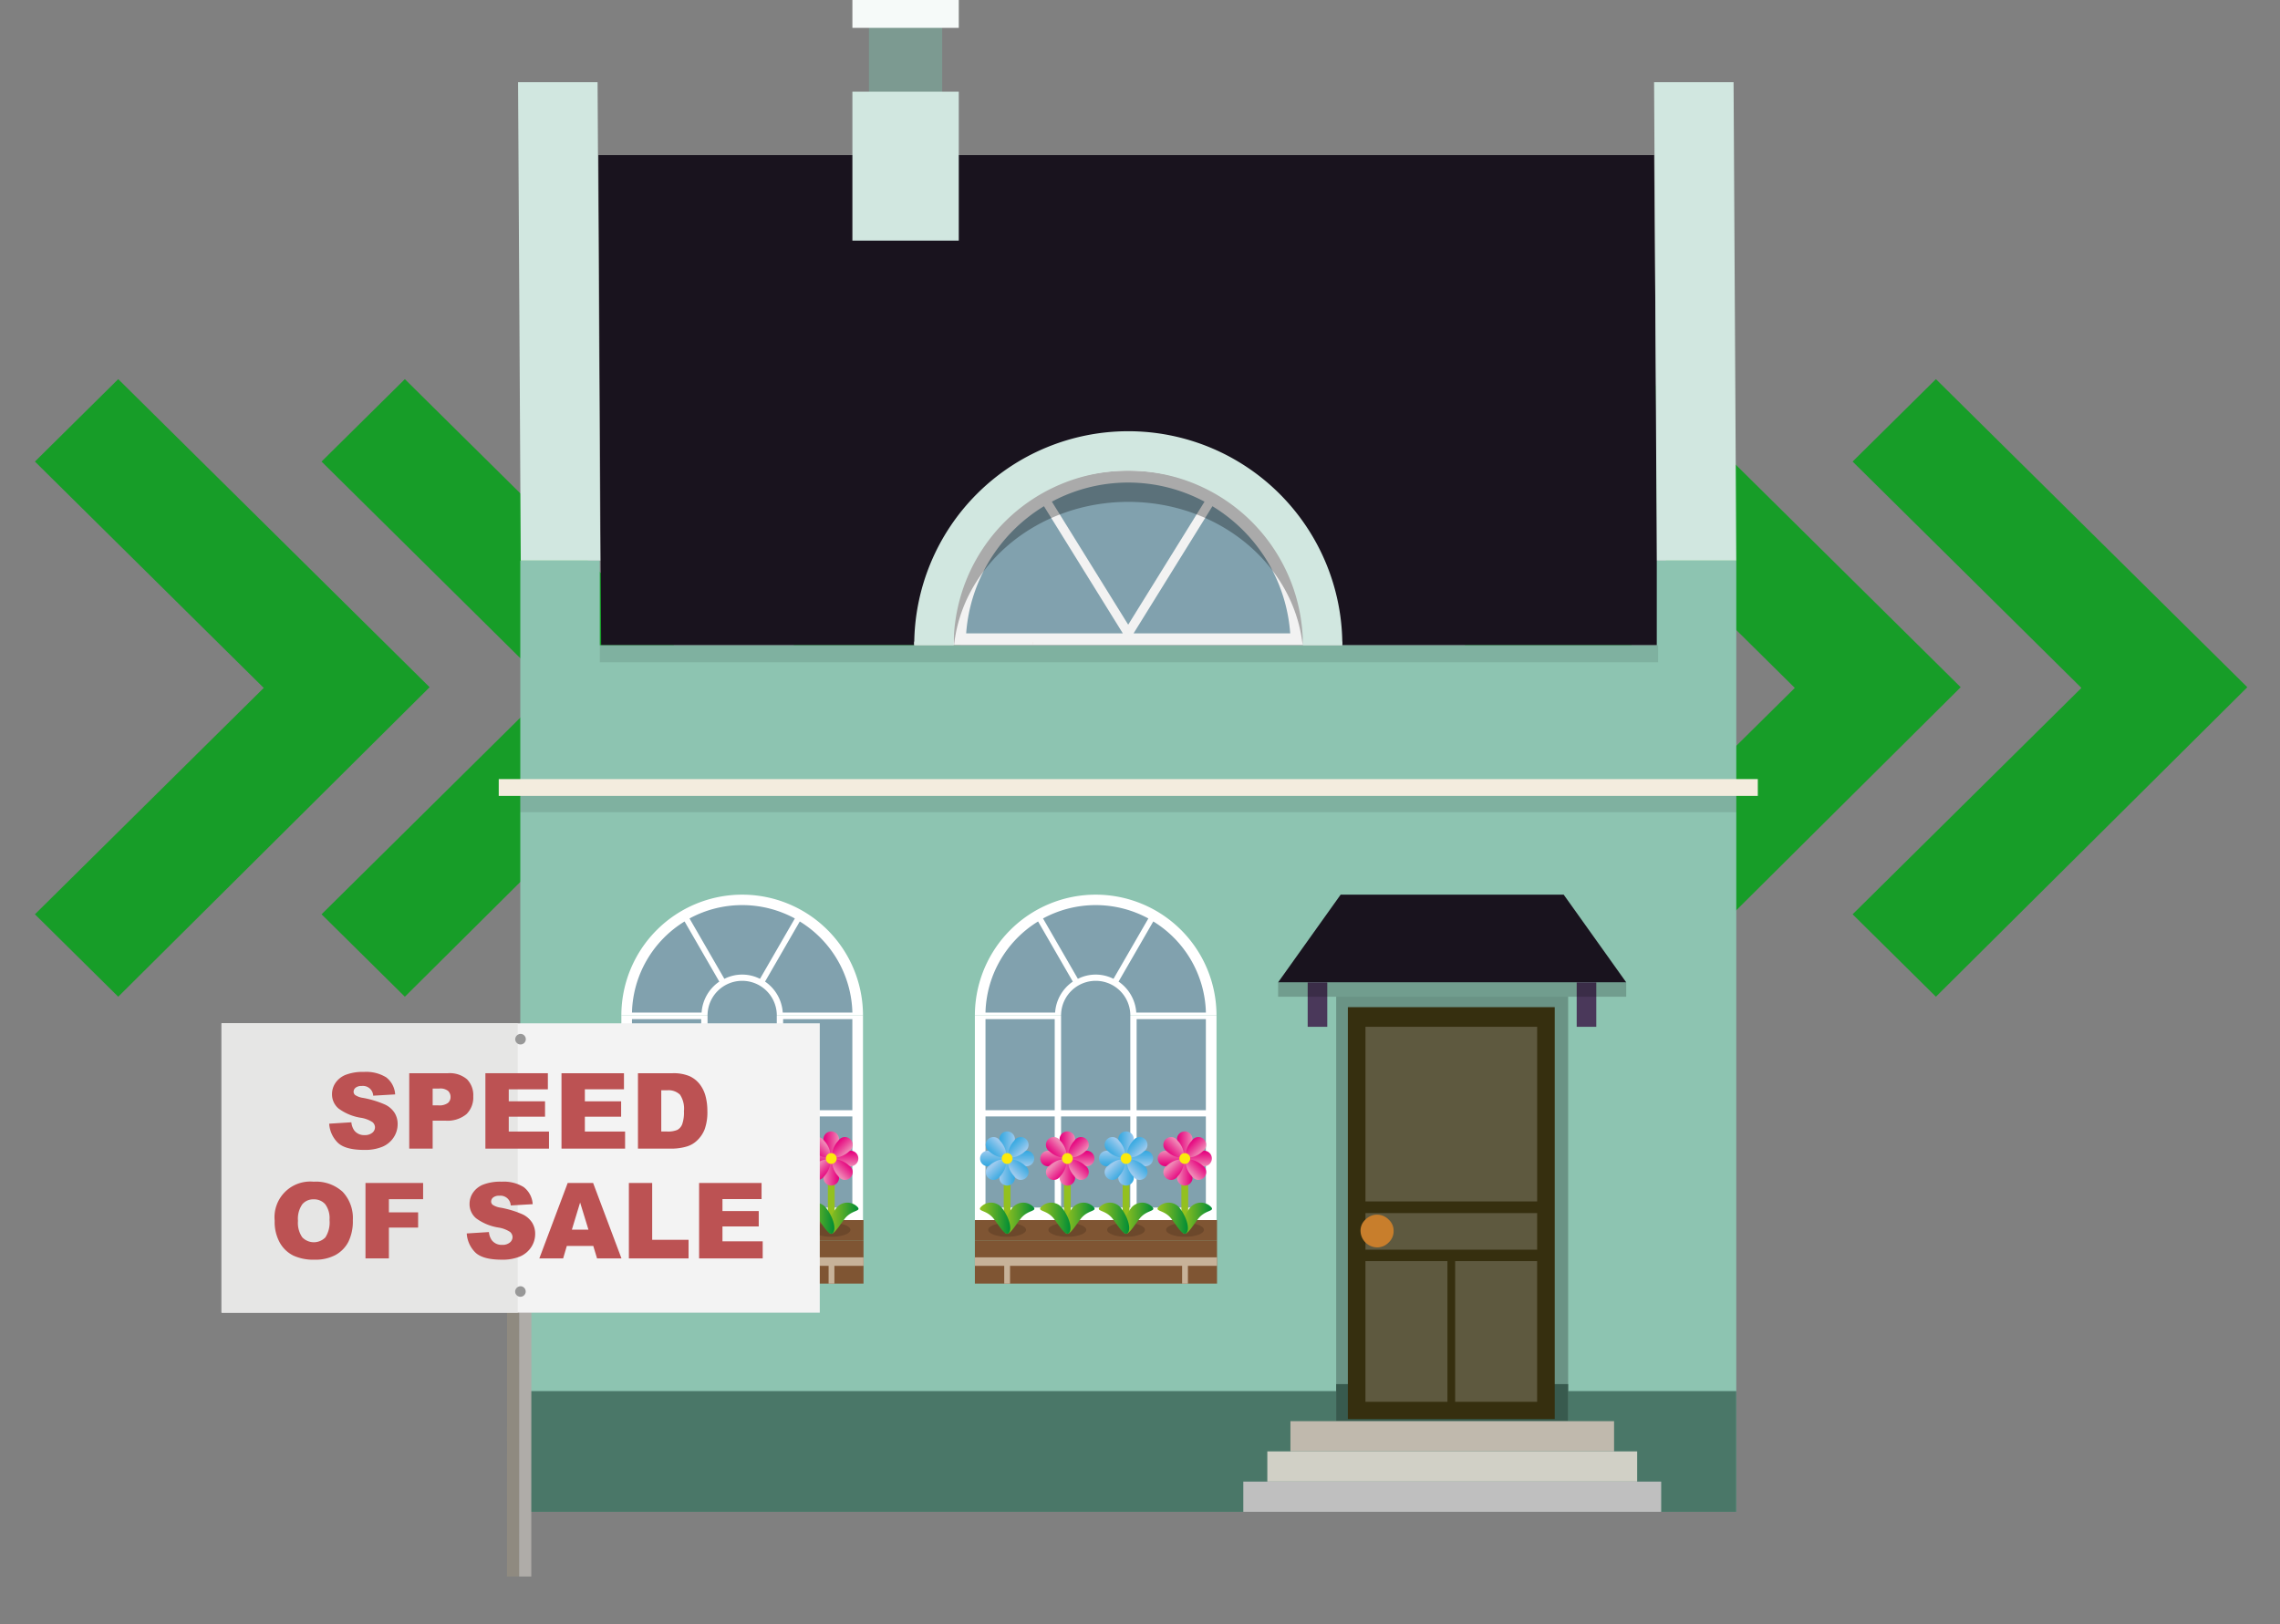 <svg xmlns="http://www.w3.org/2000/svg" xmlns:xlink="http://www.w3.org/1999/xlink" width="309.166" height="220.296" viewBox="0 0 309.166 220.296">
  <rect x="0" y="0" width="309.166" height="220.296" fill="#808080" stroke="none"/>
  <defs>
    <style>
      .cls-1 {
        isolation: isolate;
      }

      .cls-2 {
        fill: #179d28;
      }

      .cls-14, .cls-3 {
        fill: #19131e;
      }

      .cls-102, .cls-103, .cls-104, .cls-105, .cls-106, .cls-107, .cls-108, .cls-109, .cls-11, .cls-112, .cls-113, .cls-20, .cls-21, .cls-22, .cls-25, .cls-26, .cls-3, .cls-30, .cls-31, .cls-32, .cls-33, .cls-34, .cls-35, .cls-36, .cls-37, .cls-4, .cls-41, .cls-42, .cls-43, .cls-44, .cls-45, .cls-46, .cls-47, .cls-48, .cls-5, .cls-51, .cls-52, .cls-53, .cls-54, .cls-55, .cls-56, .cls-57, .cls-58, .cls-6, .cls-61, .cls-62, .cls-63, .cls-64, .cls-65, .cls-66, .cls-67, .cls-68, .cls-72, .cls-73, .cls-74, .cls-75, .cls-76, .cls-77, .cls-78, .cls-79, .cls-82, .cls-83, .cls-84, .cls-85, .cls-86, .cls-87, .cls-88, .cls-89, .cls-9, .cls-92, .cls-93, .cls-94, .cls-95, .cls-96, .cls-97, .cls-98, .cls-99 {
        fill-rule: evenodd;
      }

      .cls-12, .cls-4 {
        fill: #d1e7e0;
      }

      .cls-5 {
        fill: #8dc4b1;
      }

      .cls-6 {
        fill: #4a7768;
      }

      .cls-7 {
        opacity: 0.1;
      }

      .cls-8 {
        fill: #f3ecde;
      }

      .cls-9 {
        fill: #f2f2f2;
      }

      .cls-10, .cls-26 {
        fill: #81a1ae;
      }

      .cls-11, .cls-28 {
        opacity: 0.3;
      }

      .cls-13 {
        fill: #bd7a53;
      }

      .cls-15 {
        fill: #6a9385;
      }

      .cls-16 {
        fill: #385a4e;
      }

      .cls-17 {
        fill: #362f0f;
      }

      .cls-18 {
        fill: #5e593f;
      }

      .cls-19 {
        fill: #c87e2c;
      }

      .cls-20 {
        fill: #c0b9ad;
      }

      .cls-21 {
        fill: #d1d0c6;
      }

      .cls-22 {
        fill: #bfbfbf;
      }

      .cls-23 {
        fill: #4a385a;
      }

      .cls-24 {
        opacity: 0.2;
      }

      .cls-25 {
        fill: #fff;
      }

      .cls-27 {
        fill: #7f5533;
      }

      .cls-28 {
        fill: #422918;
        mix-blend-mode: multiply;
      }

      .cls-29 {
        fill: none;
        stroke: #93c01f;
        stroke-miterlimit: 10;
        stroke-width: 0.922px;
      }

      .cls-30 {
        fill: url(#linear-gradient);
      }

      .cls-31 {
        fill: url(#linear-gradient-2);
      }

      .cls-32 {
        fill: url(#linear-gradient-3);
      }

      .cls-33 {
        fill: url(#linear-gradient-4);
      }

      .cls-34 {
        fill: url(#linear-gradient-5);
      }

      .cls-35 {
        fill: url(#linear-gradient-6);
      }

      .cls-36 {
        fill: url(#linear-gradient-7);
      }

      .cls-37 {
        fill: url(#linear-gradient-8);
      }

      .cls-38 {
        fill: #fcea0d;
      }

      .cls-39 {
        fill: url(#linear-gradient-9);
      }

      .cls-40 {
        fill: url(#linear-gradient-10);
      }

      .cls-41 {
        fill: url(#linear-gradient-11);
      }

      .cls-42 {
        fill: url(#linear-gradient-12);
      }

      .cls-43 {
        fill: url(#linear-gradient-13);
      }

      .cls-44 {
        fill: url(#linear-gradient-14);
      }

      .cls-45 {
        fill: url(#linear-gradient-15);
      }

      .cls-46 {
        fill: url(#linear-gradient-16);
      }

      .cls-47 {
        fill: url(#linear-gradient-17);
      }

      .cls-48 {
        fill: url(#linear-gradient-18);
      }

      .cls-49 {
        fill: url(#linear-gradient-19);
      }

      .cls-50 {
        fill: url(#linear-gradient-20);
      }

      .cls-51 {
        fill: url(#linear-gradient-21);
      }

      .cls-52 {
        fill: url(#linear-gradient-22);
      }

      .cls-53 {
        fill: url(#linear-gradient-23);
      }

      .cls-54 {
        fill: url(#linear-gradient-24);
      }

      .cls-55 {
        fill: url(#linear-gradient-25);
      }

      .cls-56 {
        fill: url(#linear-gradient-26);
      }

      .cls-57 {
        fill: url(#linear-gradient-27);
      }

      .cls-58 {
        fill: url(#linear-gradient-28);
      }

      .cls-59 {
        fill: url(#linear-gradient-29);
      }

      .cls-60 {
        fill: url(#linear-gradient-30);
      }

      .cls-61 {
        fill: url(#linear-gradient-31);
      }

      .cls-62 {
        fill: url(#linear-gradient-32);
      }

      .cls-63 {
        fill: url(#linear-gradient-33);
      }

      .cls-64 {
        fill: url(#linear-gradient-34);
      }

      .cls-65 {
        fill: url(#linear-gradient-35);
      }

      .cls-66 {
        fill: url(#linear-gradient-36);
      }

      .cls-67 {
        fill: url(#linear-gradient-37);
      }

      .cls-68 {
        fill: url(#linear-gradient-38);
      }

      .cls-69 {
        fill: url(#linear-gradient-39);
      }

      .cls-70 {
        fill: url(#linear-gradient-40);
      }

      .cls-71 {
        fill: #c7b299;
      }

      .cls-72 {
        fill: url(#linear-gradient-41);
      }

      .cls-73 {
        fill: url(#linear-gradient-42);
      }

      .cls-74 {
        fill: url(#linear-gradient-43);
      }

      .cls-75 {
        fill: url(#linear-gradient-44);
      }

      .cls-76 {
        fill: url(#linear-gradient-45);
      }

      .cls-77 {
        fill: url(#linear-gradient-46);
      }

      .cls-78 {
        fill: url(#linear-gradient-47);
      }

      .cls-79 {
        fill: url(#linear-gradient-48);
      }

      .cls-80 {
        fill: url(#linear-gradient-49);
      }

      .cls-81 {
        fill: url(#linear-gradient-50);
      }

      .cls-82 {
        fill: url(#linear-gradient-51);
      }

      .cls-83 {
        fill: url(#linear-gradient-52);
      }

      .cls-84 {
        fill: url(#linear-gradient-53);
      }

      .cls-85 {
        fill: url(#linear-gradient-54);
      }

      .cls-86 {
        fill: url(#linear-gradient-55);
      }

      .cls-87 {
        fill: url(#linear-gradient-56);
      }

      .cls-88 {
        fill: url(#linear-gradient-57);
      }

      .cls-89 {
        fill: url(#linear-gradient-58);
      }

      .cls-90 {
        fill: url(#linear-gradient-59);
      }

      .cls-91 {
        fill: url(#linear-gradient-60);
      }

      .cls-92 {
        fill: url(#linear-gradient-61);
      }

      .cls-93 {
        fill: url(#linear-gradient-62);
      }

      .cls-94 {
        fill: url(#linear-gradient-63);
      }

      .cls-95 {
        fill: url(#linear-gradient-64);
      }

      .cls-96 {
        fill: url(#linear-gradient-65);
      }

      .cls-97 {
        fill: url(#linear-gradient-66);
      }

      .cls-98 {
        fill: url(#linear-gradient-67);
      }

      .cls-99 {
        fill: url(#linear-gradient-68);
      }

      .cls-100 {
        fill: url(#linear-gradient-69);
      }

      .cls-101 {
        fill: url(#linear-gradient-70);
      }

      .cls-102 {
        fill: url(#linear-gradient-71);
      }

      .cls-103 {
        fill: url(#linear-gradient-72);
      }

      .cls-104 {
        fill: url(#linear-gradient-73);
      }

      .cls-105 {
        fill: url(#linear-gradient-74);
      }

      .cls-106 {
        fill: url(#linear-gradient-75);
      }

      .cls-107 {
        fill: url(#linear-gradient-76);
      }

      .cls-108 {
        fill: url(#linear-gradient-77);
      }

      .cls-109 {
        fill: url(#linear-gradient-78);
      }

      .cls-110 {
        fill: url(#linear-gradient-79);
      }

      .cls-111 {
        fill: url(#linear-gradient-80);
      }

      .cls-112 {
        fill: #7c9a91;
      }

      .cls-113 {
        fill: #f6faf9;
      }

      .cls-114 {
        fill: #8f8a80;
      }

      .cls-115 {
        fill: #afaca8;
      }

      .cls-116 {
        fill: #f3f3f3;
      }

      .cls-117 {
        fill: #e6e6e5;
      }

      .cls-118 {
        fill: #989898;
      }

      .cls-119 {
        fill: #bc5253;
      }
    </style>
    <linearGradient id="linear-gradient" x1="-774.252" y1="155.076" x2="-772.203" y2="155.076" gradientTransform="matrix(-1, 0, 0, 1, -612.572, 0)" gradientUnits="userSpaceOnUse">
      <stop offset="0" stop-color="#ef87b5"/>
      <stop offset="0.406" stop-color="#eb4b9c"/>
      <stop offset="0.806" stop-color="#e71586"/>
      <stop offset="1" stop-color="#e5007e"/>
    </linearGradient>
    <linearGradient id="linear-gradient-2" x1="-1654.276" y1="1039.319" x2="-1652.227" y2="1039.319" gradientTransform="matrix(1, 0, 0, -1, 1813.907, 1198.478)" xlink:href="#linear-gradient"/>
    <linearGradient id="linear-gradient-3" x1="-1643.549" y1="144.349" x2="-1641.501" y2="144.349" gradientTransform="matrix(0, 1, 1, 0, 14.264, 1799.642)" xlink:href="#linear-gradient"/>
    <linearGradient id="linear-gradient-4" x1="-784.979" y1="1050.045" x2="-782.93" y2="1050.045" gradientTransform="matrix(0, -1, -1, 0, 1212.742, -626.837)" xlink:href="#linear-gradient"/>
    <linearGradient id="linear-gradient-5" x1="-1206.679" y1="-30.325" x2="-1204.63" y2="-30.325" gradientTransform="matrix(-0.707, 0.707, 0.707, 0.707, -671.872, 1029.643)" xlink:href="#linear-gradient"/>
    <linearGradient id="linear-gradient-6" x1="-1221.849" y1="1224.719" x2="-1219.8" y2="1224.719" gradientTransform="matrix(0.707, -0.707, -0.707, -0.707, 1891.36, 161.315)" xlink:href="#linear-gradient"/>
    <linearGradient id="linear-gradient-7" x1="-1828.95" y1="576.776" x2="-1826.901" y2="576.776" gradientTransform="matrix(0.707, 0.707, 0.707, -0.707, 1043.908, 1858.942)" xlink:href="#linear-gradient"/>
    <linearGradient id="linear-gradient-8" x1="-599.578" y1="617.618" x2="-597.529" y2="617.618" gradientTransform="matrix(-0.707, -0.707, -0.707, 0.707, 175.579, -704.29)" xlink:href="#linear-gradient"/>
    <linearGradient id="linear-gradient-9" x1="-776.92" y1="165.215" x2="-772.802" y2="165.215" gradientTransform="matrix(-1, 0, 0, 1, -612.572, 0)" gradientUnits="userSpaceOnUse">
      <stop offset="0" stop-color="#008d36"/>
      <stop offset="0.448" stop-color="#48a62b"/>
      <stop offset="0.82" stop-color="#7eb922"/>
      <stop offset="1" stop-color="#93c01f"/>
    </linearGradient>
    <linearGradient id="linear-gradient-10" x1="-773.653" y1="165.215" x2="-769.535" y2="165.215" xlink:href="#linear-gradient-9"/>
    <linearGradient id="linear-gradient-11" x1="-766.29" y1="155.076" x2="-764.241" y2="155.076" gradientTransform="matrix(-1, 0, 0, 1, -612.572, 0)" gradientUnits="userSpaceOnUse">
      <stop offset="0" stop-color="#9ccaee"/>
      <stop offset="0.25" stop-color="#7fc0ea"/>
      <stop offset="0.754" stop-color="#4aafe3"/>
      <stop offset="1" stop-color="#35a8e0"/>
    </linearGradient>
    <linearGradient id="linear-gradient-12" x1="-1662.238" y1="1039.319" x2="-1660.189" y2="1039.319" gradientTransform="matrix(1, 0, 0, -1, 1813.907, 1198.478)" xlink:href="#linear-gradient-11"/>
    <linearGradient id="linear-gradient-13" x1="-1643.549" y1="136.387" x2="-1641.501" y2="136.387" gradientTransform="matrix(0, 1, 1, 0, 14.264, 1799.642)" xlink:href="#linear-gradient-11"/>
    <linearGradient id="linear-gradient-14" x1="-784.979" y1="1058.007" x2="-782.93" y2="1058.007" gradientTransform="matrix(0, -1, -1, 0, 1212.742, -626.837)" xlink:href="#linear-gradient-11"/>
    <linearGradient id="linear-gradient-15" x1="-1201.049" y1="-35.955" x2="-1199.001" y2="-35.955" gradientTransform="matrix(-0.707, 0.707, 0.707, 0.707, -671.872, 1029.643)" xlink:href="#linear-gradient-11"/>
    <linearGradient id="linear-gradient-16" x1="-1227.479" y1="1230.349" x2="-1225.43" y2="1230.349" gradientTransform="matrix(0.707, -0.707, -0.707, -0.707, 1891.36, 161.315)" xlink:href="#linear-gradient-11"/>
    <linearGradient id="linear-gradient-17" x1="-1834.58" y1="571.146" x2="-1832.532" y2="571.146" gradientTransform="matrix(0.707, 0.707, 0.707, -0.707, 1043.908, 1858.942)" xlink:href="#linear-gradient-11"/>
    <linearGradient id="linear-gradient-18" x1="-593.948" y1="623.248" x2="-591.899" y2="623.248" gradientTransform="matrix(-0.707, -0.707, -0.707, 0.707, 175.579, -704.29)" xlink:href="#linear-gradient-11"/>
    <linearGradient id="linear-gradient-19" x1="-768.958" y1="165.215" x2="-764.84" y2="165.215" xlink:href="#linear-gradient-9"/>
    <linearGradient id="linear-gradient-20" x1="-765.691" y1="165.215" x2="-761.573" y2="165.215" xlink:href="#linear-gradient-9"/>
    <linearGradient id="linear-gradient-21" x1="-750.163" y1="155.076" x2="-748.115" y2="155.076" xlink:href="#linear-gradient-11"/>
    <linearGradient id="linear-gradient-22" x1="-1678.365" y1="1039.319" x2="-1676.316" y2="1039.319" gradientTransform="matrix(1, 0, 0, -1, 1813.907, 1198.478)" xlink:href="#linear-gradient-11"/>
    <linearGradient id="linear-gradient-23" x1="-1643.549" y1="120.26" x2="-1641.501" y2="120.26" gradientTransform="matrix(0, 1, 1, 0, 14.264, 1799.642)" xlink:href="#linear-gradient-11"/>
    <linearGradient id="linear-gradient-24" x1="-784.979" y1="1074.134" x2="-782.93" y2="1074.134" gradientTransform="matrix(0, -1, -1, 0, 1212.742, -626.837)" xlink:href="#linear-gradient-11"/>
    <linearGradient id="linear-gradient-25" x1="-1189.646" y1="-47.358" x2="-1187.597" y2="-47.358" gradientTransform="matrix(-0.707, 0.707, 0.707, 0.707, -671.872, 1029.643)" xlink:href="#linear-gradient-11"/>
    <linearGradient id="linear-gradient-26" x1="-1238.882" y1="1241.753" x2="-1236.834" y2="1241.753" gradientTransform="matrix(0.707, -0.707, -0.707, -0.707, 1891.36, 161.315)" xlink:href="#linear-gradient-11"/>
    <linearGradient id="linear-gradient-27" x1="-1845.983" y1="559.743" x2="-1843.935" y2="559.743" gradientTransform="matrix(0.707, 0.707, 0.707, -0.707, 1043.908, 1858.942)" xlink:href="#linear-gradient-11"/>
    <linearGradient id="linear-gradient-28" x1="-582.544" y1="634.652" x2="-580.496" y2="634.652" gradientTransform="matrix(-0.707, -0.707, -0.707, 0.707, 175.579, -704.29)" xlink:href="#linear-gradient-11"/>
    <linearGradient id="linear-gradient-29" x1="-752.832" y1="165.215" x2="-748.713" y2="165.215" xlink:href="#linear-gradient-9"/>
    <linearGradient id="linear-gradient-30" x1="-749.564" y1="165.215" x2="-745.446" y2="165.215" xlink:href="#linear-gradient-9"/>
    <linearGradient id="linear-gradient-31" x1="-758.328" y1="155.076" x2="-756.279" y2="155.076" xlink:href="#linear-gradient"/>
    <linearGradient id="linear-gradient-32" x1="-1670.2" y1="1039.319" x2="-1668.151" y2="1039.319" gradientTransform="matrix(1, 0, 0, -1, 1813.907, 1198.478)" xlink:href="#linear-gradient"/>
    <linearGradient id="linear-gradient-33" x1="-1643.549" y1="128.425" x2="-1641.501" y2="128.425" gradientTransform="matrix(0, 1, 1, 0, 14.264, 1799.642)" xlink:href="#linear-gradient"/>
    <linearGradient id="linear-gradient-34" x1="-784.979" y1="1065.969" x2="-782.93" y2="1065.969" gradientTransform="matrix(0, -1, -1, 0, 1212.742, -626.837)" xlink:href="#linear-gradient"/>
    <linearGradient id="linear-gradient-35" x1="-1195.419" y1="-41.585" x2="-1193.37" y2="-41.585" gradientTransform="matrix(-0.707, 0.707, 0.707, 0.707, -671.872, 1029.643)" xlink:href="#linear-gradient"/>
    <linearGradient id="linear-gradient-36" x1="-1233.109" y1="1235.979" x2="-1231.06" y2="1235.979" gradientTransform="matrix(0.707, -0.707, -0.707, -0.707, 1891.36, 161.315)" xlink:href="#linear-gradient"/>
    <linearGradient id="linear-gradient-37" x1="-1840.21" y1="565.516" x2="-1838.161" y2="565.516" gradientTransform="matrix(0.707, 0.707, 0.707, -0.707, 1043.908, 1858.942)" xlink:href="#linear-gradient"/>
    <linearGradient id="linear-gradient-38" x1="-588.318" y1="628.878" x2="-586.269" y2="628.878" gradientTransform="matrix(-0.707, -0.707, -0.707, 0.707, 175.579, -704.29)" xlink:href="#linear-gradient"/>
    <linearGradient id="linear-gradient-39" x1="-760.996" y1="165.215" x2="-756.878" y2="165.215" xlink:href="#linear-gradient-9"/>
    <linearGradient id="linear-gradient-40" x1="-757.729" y1="165.215" x2="-753.611" y2="165.215" xlink:href="#linear-gradient-9"/>
    <linearGradient id="linear-gradient-41" x1="-726.315" y1="155.076" x2="-724.267" y2="155.076" xlink:href="#linear-gradient"/>
    <linearGradient id="linear-gradient-42" x1="-1702.213" y1="1039.319" x2="-1700.164" y2="1039.319" gradientTransform="matrix(1, 0, 0, -1, 1813.907, 1198.478)" xlink:href="#linear-gradient"/>
    <linearGradient id="linear-gradient-43" x1="-1643.549" y1="96.412" x2="-1641.501" y2="96.412" gradientTransform="matrix(0, 1, 1, 0, 14.264, 1799.642)" xlink:href="#linear-gradient"/>
    <linearGradient id="linear-gradient-44" x1="-784.979" y1="1097.982" x2="-782.93" y2="1097.982" gradientTransform="matrix(0, -1, -1, 0, 1212.742, -626.837)" xlink:href="#linear-gradient"/>
    <linearGradient id="linear-gradient-45" x1="-1172.783" y1="-64.221" x2="-1170.734" y2="-64.221" gradientTransform="matrix(-0.707, 0.707, 0.707, 0.707, -671.872, 1029.643)" xlink:href="#linear-gradient"/>
    <linearGradient id="linear-gradient-46" x1="-1255.745" y1="1258.616" x2="-1253.697" y2="1258.616" gradientTransform="matrix(0.707, -0.707, -0.707, -0.707, 1891.36, 161.315)" xlink:href="#linear-gradient"/>
    <linearGradient id="linear-gradient-47" x1="-1862.846" y1="542.88" x2="-1860.798" y2="542.88" gradientTransform="matrix(0.707, 0.707, 0.707, -0.707, 1043.908, 1858.942)" xlink:href="#linear-gradient"/>
    <linearGradient id="linear-gradient-48" x1="-565.682" y1="651.515" x2="-563.633" y2="651.515" gradientTransform="matrix(-0.707, -0.707, -0.707, 0.707, 175.579, -704.29)" xlink:href="#linear-gradient"/>
    <linearGradient id="linear-gradient-49" x1="-728.984" y1="165.215" x2="-724.865" y2="165.215" xlink:href="#linear-gradient-9"/>
    <linearGradient id="linear-gradient-50" x1="-725.716" y1="165.215" x2="-721.598" y2="165.215" xlink:href="#linear-gradient-9"/>
    <linearGradient id="linear-gradient-51" x1="-718.353" y1="155.076" x2="-716.305" y2="155.076" xlink:href="#linear-gradient-11"/>
    <linearGradient id="linear-gradient-52" x1="-1710.175" y1="1039.319" x2="-1708.126" y2="1039.319" gradientTransform="matrix(1, 0, 0, -1, 1813.907, 1198.478)" xlink:href="#linear-gradient-11"/>
    <linearGradient id="linear-gradient-53" x1="-1643.549" y1="88.45" x2="-1641.501" y2="88.45" gradientTransform="matrix(0, 1, 1, 0, 14.264, 1799.642)" xlink:href="#linear-gradient-11"/>
    <linearGradient id="linear-gradient-54" x1="-784.979" y1="1105.944" x2="-782.93" y2="1105.944" gradientTransform="matrix(0, -1, -1, 0, 1212.742, -626.837)" xlink:href="#linear-gradient-11"/>
    <linearGradient id="linear-gradient-55" x1="-1167.152" y1="-69.851" x2="-1165.104" y2="-69.851" gradientTransform="matrix(-0.707, 0.707, 0.707, 0.707, -671.872, 1029.643)" xlink:href="#linear-gradient-11"/>
    <linearGradient id="linear-gradient-56" x1="-1261.375" y1="1264.246" x2="-1259.327" y2="1264.246" gradientTransform="matrix(0.707, -0.707, -0.707, -0.707, 1891.36, 161.315)" xlink:href="#linear-gradient-11"/>
    <linearGradient id="linear-gradient-57" x1="-1868.476" y1="537.25" x2="-1866.428" y2="537.25" gradientTransform="matrix(0.707, 0.707, 0.707, -0.707, 1043.908, 1858.942)" xlink:href="#linear-gradient-11"/>
    <linearGradient id="linear-gradient-58" x1="-560.052" y1="657.145" x2="-558.003" y2="657.145" gradientTransform="matrix(-0.707, -0.707, -0.707, 0.707, 175.579, -704.29)" xlink:href="#linear-gradient-11"/>
    <linearGradient id="linear-gradient-59" x1="-721.021" y1="165.215" x2="-716.903" y2="165.215" xlink:href="#linear-gradient-9"/>
    <linearGradient id="linear-gradient-60" x1="-717.755" y1="165.215" x2="-713.636" y2="165.215" xlink:href="#linear-gradient-9"/>
    <linearGradient id="linear-gradient-61" x1="-702.226" y1="155.076" x2="-700.178" y2="155.076" xlink:href="#linear-gradient-11"/>
    <linearGradient id="linear-gradient-62" x1="-1726.302" y1="1039.319" x2="-1724.253" y2="1039.319" gradientTransform="matrix(1, 0, 0, -1, 1813.907, 1198.478)" xlink:href="#linear-gradient-11"/>
    <linearGradient id="linear-gradient-63" x1="-1643.549" y1="72.323" x2="-1641.501" y2="72.323" gradientTransform="matrix(0, 1, 1, 0, 14.264, 1799.642)" xlink:href="#linear-gradient-11"/>
    <linearGradient id="linear-gradient-64" x1="-784.979" y1="1122.071" x2="-782.93" y2="1122.071" gradientTransform="matrix(0, -1, -1, 0, 1212.742, -626.837)" xlink:href="#linear-gradient-11"/>
    <linearGradient id="linear-gradient-65" x1="-1155.749" y1="-81.255" x2="-1153.701" y2="-81.255" gradientTransform="matrix(-0.707, 0.707, 0.707, 0.707, -671.872, 1029.643)" xlink:href="#linear-gradient-11"/>
    <linearGradient id="linear-gradient-66" x1="-1272.779" y1="1275.649" x2="-1270.73" y2="1275.649" gradientTransform="matrix(0.707, -0.707, -0.707, -0.707, 1891.36, 161.315)" xlink:href="#linear-gradient-11"/>
    <linearGradient id="linear-gradient-67" x1="-1879.88" y1="525.846" x2="-1877.831" y2="525.846" gradientTransform="matrix(0.707, 0.707, 0.707, -0.707, 1043.908, 1858.942)" xlink:href="#linear-gradient-11"/>
    <linearGradient id="linear-gradient-68" x1="-548.648" y1="668.548" x2="-546.6" y2="668.548" gradientTransform="matrix(-0.707, -0.707, -0.707, 0.707, 175.579, -704.29)" xlink:href="#linear-gradient-11"/>
    <linearGradient id="linear-gradient-69" x1="-704.895" y1="165.215" x2="-700.776" y2="165.215" xlink:href="#linear-gradient-9"/>
    <linearGradient id="linear-gradient-70" x1="-701.628" y1="165.215" x2="-697.509" y2="165.215" xlink:href="#linear-gradient-9"/>
    <linearGradient id="linear-gradient-71" x1="-710.391" y1="155.076" x2="-708.342" y2="155.076" xlink:href="#linear-gradient"/>
    <linearGradient id="linear-gradient-72" x1="-1718.137" y1="1039.319" x2="-1716.088" y2="1039.319" gradientTransform="matrix(1, 0, 0, -1, 1813.907, 1198.478)" xlink:href="#linear-gradient"/>
    <linearGradient id="linear-gradient-73" x1="-1643.549" y1="80.488" x2="-1641.501" y2="80.488" gradientTransform="matrix(0, 1, 1, 0, 14.264, 1799.642)" xlink:href="#linear-gradient"/>
    <linearGradient id="linear-gradient-74" x1="-784.979" y1="1113.906" x2="-782.93" y2="1113.906" gradientTransform="matrix(0, -1, -1, 0, 1212.742, -626.837)" xlink:href="#linear-gradient"/>
    <linearGradient id="linear-gradient-75" x1="-1161.523" y1="-75.481" x2="-1159.474" y2="-75.481" gradientTransform="matrix(-0.707, 0.707, 0.707, 0.707, -671.872, 1029.643)" xlink:href="#linear-gradient"/>
    <linearGradient id="linear-gradient-76" x1="-1267.005" y1="1269.876" x2="-1264.957" y2="1269.876" gradientTransform="matrix(0.707, -0.707, -0.707, -0.707, 1891.36, 161.315)" xlink:href="#linear-gradient"/>
    <linearGradient id="linear-gradient-77" x1="-1874.106" y1="531.62" x2="-1872.058" y2="531.62" gradientTransform="matrix(0.707, 0.707, 0.707, -0.707, 1043.908, 1858.942)" xlink:href="#linear-gradient"/>
    <linearGradient id="linear-gradient-78" x1="-554.422" y1="662.775" x2="-552.373" y2="662.775" gradientTransform="matrix(-0.707, -0.707, -0.707, 0.707, 175.579, -704.29)" xlink:href="#linear-gradient"/>
    <linearGradient id="linear-gradient-79" x1="-713.059" y1="165.215" x2="-708.941" y2="165.215" xlink:href="#linear-gradient-9"/>
    <linearGradient id="linear-gradient-80" x1="-709.793" y1="165.215" x2="-705.674" y2="165.215" xlink:href="#linear-gradient-9"/>
  </defs>
  <g class="cls-1">
    <g id="text">
      <path class="cls-2" d="M4.735,123.999,35.763,93.298,4.735,62.597,16.031,51.42,58.257,93.201,16.031,135.176Zm38.867,0L74.629,93.298,43.601,62.597,54.898,51.42l42.226,41.782-42.226,41.975Zm50.163,11.177L82.468,123.999l31.028-30.701L82.468,62.597,93.764,51.42,135.99,93.201Z"/>
      <path class="cls-2" d="M173.479,123.999l31.028-30.701-31.028-30.701L184.776,51.42l42.226,41.782-42.226,41.975Zm38.867,0,31.028-30.701L212.346,62.597,223.642,51.42l42.226,41.782-42.226,41.975Zm50.163,11.177L251.213,123.999,282.24,93.298l-31.028-30.701L262.509,51.42l42.226,41.782Z"/>
      <g>
        <polygon class="cls-3" points="224.839 87.508 81.514 87.508 81.148 21.034 224.292 21.034 224.839 87.508 224.839 87.508"/>
        <polygon class="cls-4" points="235.437 76.041 224.658 76.041 224.292 11.147 235.071 11.147 235.437 76.041 235.437 76.041"/>
        <polygon class="cls-4" points="81.396 76.041 70.614 76.041 70.249 11.147 81.031 11.147 81.396 76.041 81.396 76.041"/>
        <polygon class="cls-5" points="235.437 164.216 235.437 76.041 224.658 76.041 224.658 87.508 81.332 87.508 81.332 76.041 70.551 76.041 70.551 205.034 235.437 205.034 235.437 164.216"/>
        <polygon class="cls-6" points="235.437 205.034 235.437 188.663 70.551 188.663 70.551 205.034 235.437 205.034 235.437 205.034"/>
        <rect class="cls-7" x="81.332" y="87.508" width="143.507" height="2.307"/>
        <rect class="cls-8" x="67.629" y="105.66" width="170.729" height="2.284" transform="translate(305.987 213.604) rotate(180)"/>
        <rect class="cls-7" x="70.55" y="107.944" width="164.886" height="2.206" transform="translate(305.987 218.094) rotate(180)"/>
        <g>
          <path class="cls-9" d="M181.995,87.508h-58.026v-.392s9.841-26.455,29.124-26.455,28.902,26.455,28.902,26.455Z"/>
          <g>
            <path class="cls-10" d="M153.711,85.897l0,0h21.241a22.04,22.04,0,0,0-10.548-17.241Z"/>
            <path class="cls-10" d="M152.982,84.722,163.33,68.037a21.952,21.952,0,0,0-20.697,0Z"/>
            <path class="cls-10" d="M141.56,68.656A22.041,22.041,0,0,0,131.012,85.897h21.242Z"/>
          </g>
          <path class="cls-11" d="M153.001,68.065c12.33,0,22.463,8.53,23.634,19.443a19.816,19.816,0,0,0,.115-2.115c0-11.907-10.633-21.559-23.749-21.559s-23.749,9.652-23.749,21.559a19.816,19.816,0,0,0,.115,2.115C130.538,76.595,140.671,68.065,153.001,68.065Z"/>
          <path class="cls-12" d="M152.994,58.483a29.025,29.025,0,0,0-29.025,29.025h5.347a23.678,23.678,0,0,1,47.356,0h5.347A29.025,29.025,0,0,0,152.994,58.483Z"/>
          <path class="cls-13" d="M140.008,87.117v.392h0c0-.141.009-.279.011-.42Z"/>
        </g>
        <g>
          <polygon class="cls-14" points="212.036 121.335 181.788 121.335 173.311 133.225 220.513 133.225 212.036 121.335"/>
          <rect class="cls-15" x="181.184" y="135.176" width="31.456" height="57.565"/>
          <rect class="cls-16" x="181.184" y="187.714" width="31.456" height="5.026"/>
          <g id="Symbol_9_0_Layer2_0_MEMBER_8_MEMBER_12_MEMBER_0_FILL" data-name="Symbol 9 0 Layer2 0 MEMBER 8 MEMBER 12 MEMBER 0 FILL">
            <path class="cls-17" d="M182.77,136.593h28.049v55.86H182.77Z"/>
          </g>
          <g id="Symbol_9_0_Layer2_0_MEMBER_8_MEMBER_12_MEMBER_1_MEMBER_1_FILL" data-name="Symbol 9 0 Layer2 0 MEMBER 8 MEMBER 12 MEMBER 1 MEMBER 1 FILL">
            <path class="cls-18" d="M208.436,139.257v23.684H185.156v-23.684Z"/>
          </g>
          <g id="Symbol_9_0_Layer2_0_MEMBER_8_MEMBER_12_MEMBER_2_MEMBER_0_FILL" data-name="Symbol 9 0 Layer2 0 MEMBER 8 MEMBER 12 MEMBER 2 MEMBER 0 FILL">
            <path class="cls-18" d="M197.319,190.115V171.034h11.115v19.081Z"/>
          </g>
          <g id="Symbol_9_0_Layer2_0_MEMBER_8_MEMBER_12_MEMBER_2_MEMBER_1_FILL" data-name="Symbol 9 0 Layer2 0 MEMBER 8 MEMBER 12 MEMBER 2 MEMBER 1 FILL">
            <path class="cls-18" d="M185.155,190.115V171.034h11.115v19.081Z"/>
          </g>
          <g id="Symbol_9_0_Layer2_0_MEMBER_8_MEMBER_12_MEMBER_2_MEMBER_1_FILL-2" data-name="Symbol 9 0 Layer2 0 MEMBER 8 MEMBER 12 MEMBER 2 MEMBER 1 FILL">
            <path class="cls-18" d="M185.156,169.485v-4.961h23.279v4.961Z"/>
          </g>
          <g id="Symbol_9_0_Layer2_0_MEMBER_8_MEMBER_13_FILL" data-name="Symbol 9 0 Layer2 0 MEMBER 8 MEMBER 13 FILL">
            <path class="cls-19" d="M184.487,166.931a2.001,2.001,0,0,1,.668-1.526,2.189,2.189,0,0,1,3.148,0,2.001,2.001,0,0,1,.668,1.526,2.055,2.055,0,0,1-.668,1.574,2.153,2.153,0,0,1-1.574.668,2.281,2.281,0,0,1-2.242-2.242Z"/>
          </g>
          <polygon class="cls-20" points="218.866 196.839 218.866 192.741 174.981 192.741 174.981 196.839 218.866 196.839 218.866 196.839"/>
          <polygon class="cls-21" points="221.998 200.936 221.998 196.839 171.849 196.839 171.849 200.936 221.998 200.936 221.998 200.936"/>
          <polygon class="cls-22" points="225.255 205.034 225.255 200.936 168.592 200.936 168.592 205.034 225.255 205.034 225.255 205.034"/>
          <rect class="cls-23" x="177.321" y="133.225" width="2.654" height="6.032"/>
          <rect class="cls-23" x="213.8" y="133.225" width="2.654" height="6.032"/>
          <rect class="cls-24" x="173.311" y="133.225" width="47.202" height="1.951"/>
        </g>
        <g>
          <polygon class="cls-25" points="164.958 137.717 132.193 137.717 132.193 165.57 164.958 165.57 164.958 137.717 164.958 137.717"/>
          <rect class="cls-10" x="133.632" y="138.214" width="9.387" height="12.355"/>
          <rect class="cls-10" x="154.127" y="138.214" width="9.387" height="12.355"/>
          <rect class="cls-10" x="133.632" y="151.413" width="9.387" height="12.355"/>
          <rect class="cls-10" x="143.88" y="151.413" width="9.387" height="12.355"/>
          <rect class="cls-10" x="154.127" y="151.413" width="9.387" height="12.355"/>
          <path class="cls-25" d="M148.575,121.335a16.382,16.382,0,0,1,16.382,16.382H132.193A16.382,16.382,0,0,1,148.575,121.335Z"/>
          <path class="cls-26" d="M143.88,137.717v0a4.696,4.696,0,1,1,9.392,0c0,.015-.004.029-.004.044v12.807h-9.387v-12.851Z"/>
          <path class="cls-26" d="M150.99,132.751a5.354,5.354,0,0,0-4.83,0l-4.727-8.188a14.985,14.985,0,0,1,14.284,0Z"/>
          <path class="cls-26" d="M145.473,133.126a5.524,5.524,0,0,0-2.399,4.2h-9.444a14.934,14.934,0,0,1,7.134-12.356Z"/>
          <path class="cls-26" d="M154.077,137.326a5.524,5.524,0,0,0-2.4-4.201l4.708-8.155a14.934,14.934,0,0,1,7.134,12.356Z"/>
        </g>
        <g>
          <rect class="cls-27" x="132.193" y="165.467" width="32.835" height="2.749"/>
          <g>
            <g>
              <ellipse class="cls-28" cx="160.688" cy="166.792" rx="2.567" ry="0.944"/>
              <g>
                <line class="cls-29" x1="160.655" y1="157.118" x2="160.655" y2="166.841"/>
                <g>
                  <path class="cls-30" d="M159.631,154.749c0,.72.459,1.958,1.024,1.958s1.024-1.238,1.024-1.958a1.054,1.054,0,1,0-2.049,0Z"/>
                  <path class="cls-31" d="M161.679,159.486c0-.72-.459-1.958-1.024-1.958s-1.024,1.238-1.024,1.958a1.054,1.054,0,1,0,2.049,0Z"/>
                  <path class="cls-32" d="M158.286,158.142c.72,0,1.958-.459,1.958-1.024s-1.238-1.024-1.958-1.024a1.054,1.054,0,1,0,0,2.049Z"/>
                  <path class="cls-33" d="M163.024,156.093c-.72,0-1.958.459-1.958,1.024s1.238,1.024,1.958,1.024a1.054,1.054,0,1,0,0-2.049Z"/>
                  <path class="cls-34" d="M158.256,156.167c.509.509,1.709,1.06,2.109.66s-.151-1.6-.66-2.109a1.054,1.054,0,1,0-1.448,1.448Z"/>
                  <path class="cls-35" d="M163.054,158.068c-.509-.509-1.709-1.061-2.109-.661s.151,1.6.661,2.109a1.054,1.054,0,1,0,1.448-1.448Z"/>
                  <path class="cls-36" d="M159.704,159.517c.509-.509,1.06-1.709.66-2.109s-1.6.151-2.109.661a1.054,1.054,0,1,0,1.448,1.448Z"/>
                  <path class="cls-37" d="M161.606,154.718c-.509.509-1.061,1.709-.661,2.109s1.6-.151,2.109-.66a1.054,1.054,0,1,0-1.448-1.448Z"/>
                  <circle class="cls-38" cx="160.655" cy="157.118" r="0.734"/>
                </g>
                <path class="cls-39" d="M161.324,163.853c-.936,1.264-1.352,2.752-.929,3.324s1.099-.565,2.035-1.829,2.26-1.028,1.837-1.6A1.91,1.91,0,0,0,161.324,163.853Z"/>
                <path class="cls-40" d="M159.986,163.853c.936,1.264,1.352,2.752.929,3.324s-1.099-.565-2.035-1.829-2.26-1.028-1.837-1.6A1.91,1.91,0,0,1,159.986,163.853Z"/>
              </g>
            </g>
            <g>
              <ellipse class="cls-28" cx="152.693" cy="166.792" rx="2.567" ry="0.944"/>
              <g>
                <line class="cls-29" x1="152.693" y1="157.118" x2="152.693" y2="166.841"/>
                <g>
                  <path class="cls-41" d="M151.669,154.749c0,.72.459,1.958,1.024,1.958s1.024-1.238,1.024-1.958a1.054,1.054,0,1,0-2.049,0Z"/>
                  <path class="cls-42" d="M153.717,159.486c0-.72-.459-1.958-1.024-1.958s-1.024,1.238-1.024,1.958a1.054,1.054,0,1,0,2.049,0Z"/>
                  <path class="cls-43" d="M150.325,158.142c.72,0,1.958-.459,1.958-1.024s-1.238-1.024-1.958-1.024a1.054,1.054,0,1,0,0,2.049Z"/>
                  <path class="cls-44" d="M155.062,156.093c-.72,0-1.958.459-1.958,1.024s1.238,1.024,1.958,1.024a1.054,1.054,0,1,0,0-2.049Z"/>
                  <path class="cls-45" d="M150.294,156.167c.509.509,1.709,1.06,2.109.66s-.151-1.6-.66-2.109a1.054,1.054,0,1,0-1.448,1.448Z"/>
                  <path class="cls-46" d="M155.092,158.068c-.509-.509-1.709-1.061-2.109-.661s.151,1.6.661,2.109a1.054,1.054,0,1,0,1.448-1.448Z"/>
                  <path class="cls-47" d="M151.743,159.517c.509-.509,1.06-1.709.66-2.109s-1.6.151-2.109.661a1.054,1.054,0,1,0,1.448,1.448Z"/>
                  <path class="cls-48" d="M153.644,154.718c-.509.509-1.061,1.709-.661,2.109s1.6-.151,2.109-.66a1.054,1.054,0,1,0-1.448-1.448Z"/>
                  <circle class="cls-38" cx="152.693" cy="157.118" r="0.734"/>
                </g>
                <path class="cls-49" d="M153.362,163.853c-.936,1.264-1.352,2.752-.929,3.324s1.099-.565,2.035-1.829,2.26-1.028,1.837-1.6A1.91,1.91,0,0,0,153.362,163.853Z"/>
                <path class="cls-50" d="M152.024,163.853c.936,1.264,1.352,2.752.929,3.324s-1.099-.565-2.035-1.829-2.26-1.028-1.837-1.6A1.91,1.91,0,0,1,152.024,163.853Z"/>
              </g>
            </g>
            <g>
              <ellipse class="cls-28" cx="136.566" cy="166.792" rx="2.567" ry="0.944"/>
              <g>
                <line class="cls-29" x1="136.566" y1="157.118" x2="136.566" y2="166.841"/>
                <g>
                  <path class="cls-51" d="M135.542,154.749c0,.72.459,1.958,1.024,1.958s1.024-1.238,1.024-1.958a1.054,1.054,0,1,0-2.049,0Z"/>
                  <path class="cls-52" d="M137.59,159.486c0-.72-.459-1.958-1.024-1.958s-1.024,1.238-1.024,1.958a1.054,1.054,0,1,0,2.049,0Z"/>
                  <path class="cls-53" d="M134.198,158.142c.72,0,1.958-.459,1.958-1.024s-1.238-1.024-1.958-1.024a1.054,1.054,0,1,0,0,2.049Z"/>
                  <path class="cls-54" d="M138.935,156.093c-.72,0-1.958.459-1.958,1.024s1.238,1.024,1.958,1.024a1.054,1.054,0,1,0,0-2.049Z"/>
                  <path class="cls-55" d="M134.167,156.167c.509.509,1.709,1.06,2.109.66s-.151-1.6-.661-2.109a1.054,1.054,0,1,0-1.448,1.448Z"/>
                  <path class="cls-56" d="M138.965,158.068c-.509-.509-1.709-1.061-2.109-.661s.151,1.6.66,2.109a1.054,1.054,0,1,0,1.448-1.448Z"/>
                  <path class="cls-57" d="M135.616,159.517c.509-.509,1.061-1.709.661-2.109s-1.6.151-2.109.661a1.054,1.054,0,1,0,1.448,1.448Z"/>
                  <path class="cls-58" d="M137.517,154.718c-.509.509-1.06,1.709-.66,2.109s1.6-.151,2.109-.66a1.054,1.054,0,1,0-1.448-1.448Z"/>
                  <circle class="cls-38" cx="136.566" cy="157.118" r="0.734"/>
                </g>
                <path class="cls-59" d="M137.235,163.853c-.936,1.264-1.352,2.752-.929,3.324s1.099-.565,2.035-1.829,2.26-1.028,1.837-1.6A1.91,1.91,0,0,0,137.235,163.853Z"/>
                <path class="cls-60" d="M135.898,163.853c.936,1.264,1.352,2.752.929,3.324s-1.099-.565-2.035-1.829-2.26-1.028-1.837-1.6A1.91,1.91,0,0,1,135.898,163.853Z"/>
              </g>
            </g>
            <g>
              <ellipse class="cls-28" cx="144.731" cy="166.792" rx="2.567" ry="0.944"/>
              <g>
                <line class="cls-29" x1="144.731" y1="157.118" x2="144.731" y2="166.841"/>
                <g>
                  <path class="cls-61" d="M143.707,154.749c0,.72.459,1.958,1.024,1.958s1.024-1.238,1.024-1.958a1.054,1.054,0,1,0-2.048,0Z"/>
                  <path class="cls-62" d="M145.755,159.486c0-.72-.459-1.958-1.024-1.958s-1.024,1.238-1.024,1.958a1.054,1.054,0,1,0,2.048,0Z"/>
                  <path class="cls-63" d="M142.362,158.142c.72,0,1.958-.459,1.958-1.024s-1.238-1.024-1.958-1.024a1.054,1.054,0,1,0,0,2.049Z"/>
                  <path class="cls-64" d="M147.1,156.093c-.72,0-1.958.459-1.958,1.024s1.238,1.024,1.958,1.024a1.054,1.054,0,1,0,0-2.049Z"/>
                  <path class="cls-65" d="M142.332,156.167c.509.509,1.709,1.06,2.109.66s-.151-1.6-.661-2.109a1.054,1.054,0,1,0-1.448,1.448Z"/>
                  <path class="cls-66" d="M147.13,158.068c-.509-.509-1.709-1.061-2.109-.661s.151,1.6.66,2.109a1.054,1.054,0,1,0,1.448-1.448Z"/>
                  <path class="cls-67" d="M143.78,159.517c.509-.509,1.061-1.709.661-2.109s-1.6.151-2.109.661a1.054,1.054,0,1,0,1.448,1.448Z"/>
                  <path class="cls-68" d="M145.682,154.718c-.509.509-1.06,1.709-.66,2.109s1.6-.151,2.109-.66a1.054,1.054,0,1,0-1.448-1.448Z"/>
                  <circle class="cls-38" cx="144.731" cy="157.118" r="0.734"/>
                </g>
                <path class="cls-69" d="M145.4,163.853c-.936,1.264-1.352,2.752-.929,3.324s1.099-.565,2.035-1.829,2.26-1.028,1.837-1.6A1.91,1.91,0,0,0,145.4,163.853Z"/>
                <path class="cls-70" d="M144.062,163.853c.936,1.264,1.352,2.752.929,3.324s-1.099-.565-2.035-1.829-2.26-1.028-1.837-1.6A1.91,1.91,0,0,1,144.062,163.853Z"/>
              </g>
            </g>
          </g>
          <rect class="cls-27" x="132.193" y="168.216" width="32.835" height="5.868"/>
          <polygon class="cls-71" points="165.029 170.523 132.193 170.523 132.193 171.676 136.173 171.676 136.173 174.091 136.96 174.091 136.96 171.676 160.294 171.676 160.294 174.091 161.081 174.091 161.081 171.676 165.029 171.676 165.029 170.523"/>
        </g>
        <g>
          <polygon class="cls-25" points="117.021 137.717 84.256 137.717 84.256 165.57 117.021 165.57 117.021 137.717 117.021 137.717"/>
          <rect class="cls-10" x="85.695" y="138.214" width="9.387" height="12.355"/>
          <rect class="cls-10" x="106.19" y="138.214" width="9.387" height="12.355"/>
          <rect class="cls-10" x="85.695" y="151.413" width="9.387" height="12.355"/>
          <rect class="cls-10" x="95.943" y="151.413" width="9.387" height="12.355"/>
          <rect class="cls-10" x="106.19" y="151.413" width="9.387" height="12.355"/>
          <path class="cls-25" d="M100.639,121.335a16.382,16.382,0,0,1,16.382,16.382H84.256A16.382,16.382,0,0,1,100.639,121.335Z"/>
          <path class="cls-26" d="M95.943,137.717v0a4.696,4.696,0,1,1,9.392,0c0,.015-.004.029-.004.044v12.807H95.942v-12.851Z"/>
          <path class="cls-26" d="M103.054,132.751a5.354,5.354,0,0,0-4.83,0l-4.727-8.188a14.985,14.985,0,0,1,14.284,0Z"/>
          <path class="cls-26" d="M97.536,133.126a5.524,5.524,0,0,0-2.399,4.2H85.694A14.934,14.934,0,0,1,92.828,124.97Z"/>
          <path class="cls-26" d="M106.14,137.326a5.525,5.525,0,0,0-2.4-4.201l4.708-8.155a14.935,14.935,0,0,1,7.135,12.356Z"/>
        </g>
        <g>
          <rect class="cls-27" x="84.257" y="165.467" width="32.835" height="2.749"/>
          <g>
            <g>
              <ellipse class="cls-28" cx="112.751" cy="166.792" rx="2.567" ry="0.944"/>
              <g>
                <line class="cls-29" x1="112.718" y1="157.118" x2="112.718" y2="166.841"/>
                <g>
                  <path class="cls-72" d="M111.694,154.749c0,.72.459,1.958,1.024,1.958s1.024-1.238,1.024-1.958a1.054,1.054,0,1,0-2.049,0Z"/>
                  <path class="cls-73" d="M113.743,159.486c0-.72-.459-1.958-1.024-1.958s-1.024,1.238-1.024,1.958a1.054,1.054,0,1,0,2.049,0Z"/>
                  <path class="cls-74" d="M110.35,158.142c.72,0,1.958-.459,1.958-1.024s-1.238-1.024-1.958-1.024a1.054,1.054,0,1,0,0,2.049Z"/>
                  <path class="cls-75" d="M115.087,156.093c-.72,0-1.958.459-1.958,1.024s1.238,1.024,1.958,1.024a1.054,1.054,0,1,0,0-2.049Z"/>
                  <path class="cls-76" d="M110.319,156.167c.509.509,1.709,1.06,2.109.66s-.151-1.6-.661-2.109a1.054,1.054,0,1,0-1.448,1.448Z"/>
                  <path class="cls-77" d="M115.117,158.068c-.509-.509-1.709-1.061-2.109-.661s.151,1.6.66,2.109a1.054,1.054,0,1,0,1.448-1.448Z"/>
                  <path class="cls-78" d="M111.768,159.517c.509-.509,1.061-1.709.661-2.109s-1.6.151-2.109.661a1.054,1.054,0,1,0,1.448,1.448Z"/>
                  <path class="cls-79" d="M113.669,154.718c-.509.509-1.06,1.709-.66,2.109s1.6-.151,2.109-.66a1.054,1.054,0,1,0-1.448-1.448Z"/>
                  <circle class="cls-38" cx="112.718" cy="157.118" r="0.734"/>
                </g>
                <path class="cls-80" d="M113.387,163.853c-.936,1.264-1.352,2.752-.929,3.324s1.099-.565,2.035-1.829,2.26-1.028,1.837-1.6A1.91,1.91,0,0,0,113.387,163.853Z"/>
                <path class="cls-81" d="M112.05,163.853c.936,1.264,1.352,2.752.929,3.324s-1.099-.565-2.035-1.829-2.26-1.028-1.837-1.6A1.91,1.91,0,0,1,112.05,163.853Z"/>
              </g>
            </g>
            <g>
              <ellipse class="cls-28" cx="104.756" cy="166.792" rx="2.567" ry="0.944"/>
              <g>
                <line class="cls-29" x1="104.756" y1="157.118" x2="104.756" y2="166.841"/>
                <g>
                  <path class="cls-82" d="M103.732,154.749c0,.72.459,1.958,1.024,1.958s1.024-1.238,1.024-1.958a1.054,1.054,0,1,0-2.049,0Z"/>
                  <path class="cls-83" d="M105.781,159.486c0-.72-.459-1.958-1.024-1.958s-1.024,1.238-1.024,1.958a1.054,1.054,0,1,0,2.049,0Z"/>
                  <path class="cls-84" d="M102.388,158.142c.72,0,1.958-.459,1.958-1.024s-1.238-1.024-1.958-1.024a1.054,1.054,0,1,0,0,2.049Z"/>
                  <path class="cls-85" d="M107.125,156.093c-.72,0-1.958.459-1.958,1.024s1.238,1.024,1.958,1.024a1.054,1.054,0,1,0,0-2.049Z"/>
                  <path class="cls-86" d="M102.357,156.167c.509.509,1.709,1.06,2.109.66s-.151-1.6-.661-2.109a1.054,1.054,0,1,0-1.448,1.448Z"/>
                  <path class="cls-87" d="M107.155,158.068c-.509-.509-1.709-1.061-2.109-.661s.151,1.6.66,2.109a1.054,1.054,0,1,0,1.448-1.448Z"/>
                  <path class="cls-88" d="M103.806,159.517c.509-.509,1.061-1.709.661-2.109s-1.6.151-2.109.661a1.054,1.054,0,1,0,1.448,1.448Z"/>
                  <path class="cls-89" d="M105.707,154.718c-.509.509-1.06,1.709-.66,2.109s1.6-.151,2.109-.66a1.054,1.054,0,1,0-1.448-1.448Z"/>
                  <circle class="cls-38" cx="104.756" cy="157.118" r="0.734"/>
                </g>
                <path class="cls-90" d="M105.425,163.853c-.936,1.264-1.352,2.752-.929,3.324s1.099-.565,2.035-1.829,2.26-1.028,1.837-1.6A1.91,1.91,0,0,0,105.425,163.853Z"/>
                <path class="cls-91" d="M104.088,163.853c.936,1.264,1.352,2.752.929,3.324s-1.099-.565-2.035-1.829-2.26-1.028-1.837-1.6A1.91,1.91,0,0,1,104.088,163.853Z"/>
              </g>
            </g>
            <g>
              <ellipse class="cls-28" cx="88.629" cy="166.792" rx="2.567" ry="0.944"/>
              <g>
                <line class="cls-29" x1="88.629" y1="157.118" x2="88.629" y2="166.841"/>
                <g>
                  <path class="cls-92" d="M87.605,154.749c0,.72.459,1.958,1.024,1.958s1.024-1.238,1.024-1.958a1.054,1.054,0,1,0-2.049,0Z"/>
                  <path class="cls-93" d="M89.654,159.486c0-.72-.459-1.958-1.024-1.958s-1.024,1.238-1.024,1.958a1.054,1.054,0,1,0,2.049,0Z"/>
                  <path class="cls-94" d="M86.261,158.142c.72,0,1.958-.459,1.958-1.024s-1.238-1.024-1.958-1.024a1.054,1.054,0,1,0,0,2.049Z"/>
                  <path class="cls-95" d="M90.998,156.093c-.72,0-1.958.459-1.958,1.024s1.238,1.024,1.958,1.024a1.054,1.054,0,1,0,0-2.049Z"/>
                  <path class="cls-96" d="M86.23,156.167c.509.509,1.709,1.06,2.109.66s-.151-1.6-.66-2.109a1.054,1.054,0,1,0-1.448,1.448Z"/>
                  <path class="cls-97" d="M91.029,158.068c-.509-.509-1.709-1.061-2.109-.661s.151,1.6.661,2.109a1.054,1.054,0,1,0,1.448-1.448Z"/>
                  <path class="cls-98" d="M87.679,159.517c.509-.509,1.06-1.709.66-2.109s-1.6.151-2.109.661a1.054,1.054,0,1,0,1.448,1.448Z"/>
                  <path class="cls-99" d="M89.58,154.718c-.509.509-1.061,1.709-.661,2.109s1.6-.151,2.109-.66a1.054,1.054,0,1,0-1.448-1.448Z"/>
                  <circle class="cls-38" cx="88.629" cy="157.118" r="0.734"/>
                </g>
                <path class="cls-100" d="M89.298,163.853c-.936,1.264-1.352,2.752-.929,3.324s1.099-.565,2.035-1.829,2.26-1.028,1.837-1.6A1.91,1.91,0,0,0,89.298,163.853Z"/>
                <path class="cls-101" d="M87.961,163.853c.936,1.264,1.352,2.752.929,3.324s-1.099-.565-2.035-1.829-2.26-1.028-1.837-1.6A1.91,1.91,0,0,1,87.961,163.853Z"/>
              </g>
            </g>
            <g>
              <ellipse class="cls-28" cx="96.794" cy="166.792" rx="2.567" ry="0.944"/>
              <g>
                <line class="cls-29" x1="96.794" y1="157.118" x2="96.794" y2="166.841"/>
                <g>
                  <path class="cls-102" d="M95.77,154.749c0,.72.459,1.958,1.024,1.958s1.024-1.238,1.024-1.958a1.054,1.054,0,1,0-2.049,0Z"/>
                  <path class="cls-103" d="M97.819,159.486c0-.72-.459-1.958-1.024-1.958s-1.024,1.238-1.024,1.958a1.054,1.054,0,1,0,2.049,0Z"/>
                  <path class="cls-104" d="M94.426,158.142c.72,0,1.958-.459,1.958-1.024s-1.238-1.024-1.958-1.024a1.054,1.054,0,1,0,0,2.049Z"/>
                  <path class="cls-105" d="M99.163,156.093c-.72,0-1.958.459-1.958,1.024s1.238,1.024,1.958,1.024a1.054,1.054,0,1,0,0-2.049Z"/>
                  <path class="cls-106" d="M94.395,156.167c.509.509,1.709,1.06,2.109.66s-.151-1.6-.661-2.109a1.054,1.054,0,1,0-1.448,1.448Z"/>
                  <path class="cls-107" d="M99.193,158.068c-.509-.509-1.709-1.061-2.109-.661s.151,1.6.661,2.109a1.054,1.054,0,1,0,1.448-1.448Z"/>
                  <path class="cls-108" d="M95.844,159.517c.509-.509,1.061-1.709.661-2.109s-1.6.151-2.109.661a1.054,1.054,0,1,0,1.448,1.448Z"/>
                  <path class="cls-109" d="M97.745,154.718c-.509.509-1.06,1.709-.661,2.109s1.6-.151,2.109-.66a1.054,1.054,0,1,0-1.448-1.448Z"/>
                  <circle class="cls-38" cx="96.794" cy="157.118" r="0.734"/>
                </g>
                <path class="cls-110" d="M97.463,163.853c-.936,1.264-1.352,2.752-.929,3.324s1.099-.565,2.035-1.829,2.26-1.028,1.837-1.6A1.91,1.91,0,0,0,97.463,163.853Z"/>
                <path class="cls-111" d="M96.126,163.853c.936,1.264,1.352,2.752.929,3.324s-1.099-.565-2.035-1.829-2.26-1.028-1.837-1.6A1.91,1.91,0,0,1,96.126,163.853Z"/>
              </g>
            </g>
          </g>
          <rect class="cls-27" x="84.256" y="168.216" width="32.835" height="5.868"/>
          <polygon class="cls-71" points="117.092 170.523 84.256 170.523 84.256 171.676 88.236 171.676 88.236 174.091 89.023 174.091 89.023 171.676 112.358 171.676 112.358 174.091 113.144 174.091 113.144 171.676 117.092 171.676 117.092 170.523"/>
        </g>
        <polygon class="cls-112" points="127.761 2.175 117.832 2.175 117.832 14.592 127.761 14.592 127.761 2.175 127.761 2.175"/>
        <polygon class="cls-113" points="130.009 -1.2 115.584 -1.2 115.584 3.779 130.009 3.779 130.009 -1.2 130.009 -1.2"/>
        <polygon class="cls-4" points="130.009 12.434 115.584 12.434 115.584 32.633 130.009 32.633 130.009 12.434 130.009 12.434"/>
      </g>
      <g>
        <polygon class="cls-114" points="68.765 143.259 68.765 145.564 68.747 213.807 70.393 213.807 70.411 143.259 68.765 143.259"/>
        <polygon class="cls-115" points="70.413 143.259 70.413 145.564 70.395 213.807 72.043 213.808 72.061 143.26 70.413 143.259"/>
        <rect class="cls-116" x="30.056" y="138.783" width="81.106" height="39.245"/>
        <rect class="cls-117" x="30.022" y="138.775" width="40.185" height="39.245"/>
        <path class="cls-118" d="M70.633,140.221a.717.717,0,1,1-.769.716.743.743,0,0,1,.769-.716"/>
        <path class="cls-118" d="M70.622,174.442a.716.716,0,1,1-.769.716.743.743,0,0,1,.769-.716"/>
        <g>
          <path class="cls-119" d="M44.638,152.396l3.007-.189a2.293,2.293,0,0,0,.399,1.116,1.67,1.67,0,0,0,1.395.621,1.544,1.544,0,0,0,1.043-.317.951.951,0,0,0,.366-.736.938.938,0,0,0-.35-.712,4.033,4.033,0,0,0-1.618-.593,6.876,6.876,0,0,1-2.965-1.242,2.497,2.497,0,0,1-.893-1.975,2.68,2.68,0,0,1,.457-1.489,3.032,3.032,0,0,1,1.375-1.103,6.419,6.419,0,0,1,2.515-.401,5.143,5.143,0,0,1,2.989.729,3.145,3.145,0,0,1,1.225,2.32l-2.978.174a1.392,1.392,0,0,0-1.549-1.319,1.27,1.27,0,0,0-.831.234.717.717,0,0,0-.278.569.569.569,0,0,0,.23.439,2.598,2.598,0,0,0,1.061.377,13.262,13.262,0,0,1,2.969.904,3.117,3.117,0,0,1,1.305,1.134,2.871,2.871,0,0,1,.408,1.514,3.245,3.245,0,0,1-.544,1.814,3.404,3.404,0,0,1-1.521,1.259,6.139,6.139,0,0,1-2.462.429q-2.61,0-3.614-1.004A3.965,3.965,0,0,1,44.638,152.396Z"/>
          <path class="cls-119" d="M55.493,145.552h5.254a3.595,3.595,0,0,1,2.571.816,3.062,3.062,0,0,1,.855,2.323,3.155,3.155,0,0,1-.932,2.421,4.034,4.034,0,0,1-2.843.872h-1.73V155.78H55.493Zm3.175,4.36h.774a1.993,1.993,0,0,0,1.284-.317,1.023,1.023,0,0,0,.369-.813,1.135,1.135,0,0,0-.32-.816,1.666,1.666,0,0,0-1.207-.335h-.9Z"/>
          <path class="cls-119" d="M65.82,145.552h8.47v2.184H68.987v1.625h4.919v2.087H68.987v2.016h5.456V155.78H65.82Z"/>
          <path class="cls-119" d="M76.139,145.552h8.47v2.184H79.306v1.625h4.919v2.087H79.306v2.016h5.456V155.78h-8.623Z"/>
          <path class="cls-119" d="M86.507,145.552h4.695a5.634,5.634,0,0,1,2.243.376,3.651,3.651,0,0,1,1.412,1.082,4.473,4.473,0,0,1,.81,1.64,7.629,7.629,0,0,1,.251,1.982,6.873,6.873,0,0,1-.373,2.543,4.218,4.218,0,0,1-1.036,1.514,3.378,3.378,0,0,1-1.423.812,7.317,7.317,0,0,1-1.884.279H86.507Zm3.16,2.316v5.588h.774a3.259,3.259,0,0,0,1.409-.22,1.49,1.49,0,0,0,.656-.768,4.836,4.836,0,0,0,.237-1.775,3.453,3.453,0,0,0-.53-2.226,2.244,2.244,0,0,0-1.759-.6Z"/>
          <path class="cls-119" d="M37.245,165.559a4.842,4.842,0,0,1,5.282-5.295,5.348,5.348,0,0,1,3.935,1.371,5.17,5.17,0,0,1,1.382,3.841,6.295,6.295,0,0,1-.604,2.941,4.307,4.307,0,0,1-1.744,1.786,5.765,5.765,0,0,1-2.844.638,6.532,6.532,0,0,1-2.863-.551,4.304,4.304,0,0,1-1.839-1.744A5.791,5.791,0,0,1,37.245,165.559Zm3.161.014a3.428,3.428,0,0,0,.575,2.226,2.179,2.179,0,0,0,3.144.014,3.784,3.784,0,0,0,.558-2.379,3.165,3.165,0,0,0-.582-2.111,1.993,1.993,0,0,0-1.58-.666,1.919,1.919,0,0,0-1.535.677A3.436,3.436,0,0,0,40.406,165.572Z"/>
          <path class="cls-119" d="M49.56,160.438h7.814v2.198h-4.64v1.786h3.963v2.065H52.734v4.179H49.56Z"/>
          <path class="cls-119" d="M63.29,167.282l3.007-.188a2.293,2.293,0,0,0,.398,1.116,1.67,1.67,0,0,0,1.395.621,1.545,1.545,0,0,0,1.043-.317.951.951,0,0,0,.366-.736.938.938,0,0,0-.35-.712,4.034,4.034,0,0,0-1.618-.593,6.876,6.876,0,0,1-2.965-1.242,2.497,2.497,0,0,1-.894-1.975,2.681,2.681,0,0,1,.457-1.489,3.031,3.031,0,0,1,1.375-1.103,6.419,6.419,0,0,1,2.515-.401,5.144,5.144,0,0,1,2.989.729,3.145,3.145,0,0,1,1.225,2.32l-2.978.174a1.392,1.392,0,0,0-1.549-1.319,1.269,1.269,0,0,0-.831.234.717.717,0,0,0-.278.569.57.57,0,0,0,.229.44,2.601,2.601,0,0,0,1.061.376,13.271,13.271,0,0,1,2.969.904,3.118,3.118,0,0,1,1.305,1.134,2.87,2.87,0,0,1,.408,1.514,3.246,3.246,0,0,1-.544,1.814,3.405,3.405,0,0,1-1.522,1.259,6.139,6.139,0,0,1-2.462.429q-2.61,0-3.614-1.004A3.966,3.966,0,0,1,63.29,167.282Z"/>
          <path class="cls-119" d="M80.448,168.977H76.86l-.498,1.688H73.134l3.845-10.228h3.447l3.844,10.228H80.96Zm-.656-2.212-1.129-3.677-1.117,3.677Z"/>
          <path class="cls-119" d="M85.275,160.438h3.16v7.71h4.933v2.518H85.275Z"/>
          <path class="cls-119" d="M94.798,160.438h8.47v2.184H97.965v1.625h4.919v2.086h-4.919v2.016h5.456v2.316H94.798Z"/>
        </g>
      </g>
    </g>
  </g>
</svg>
